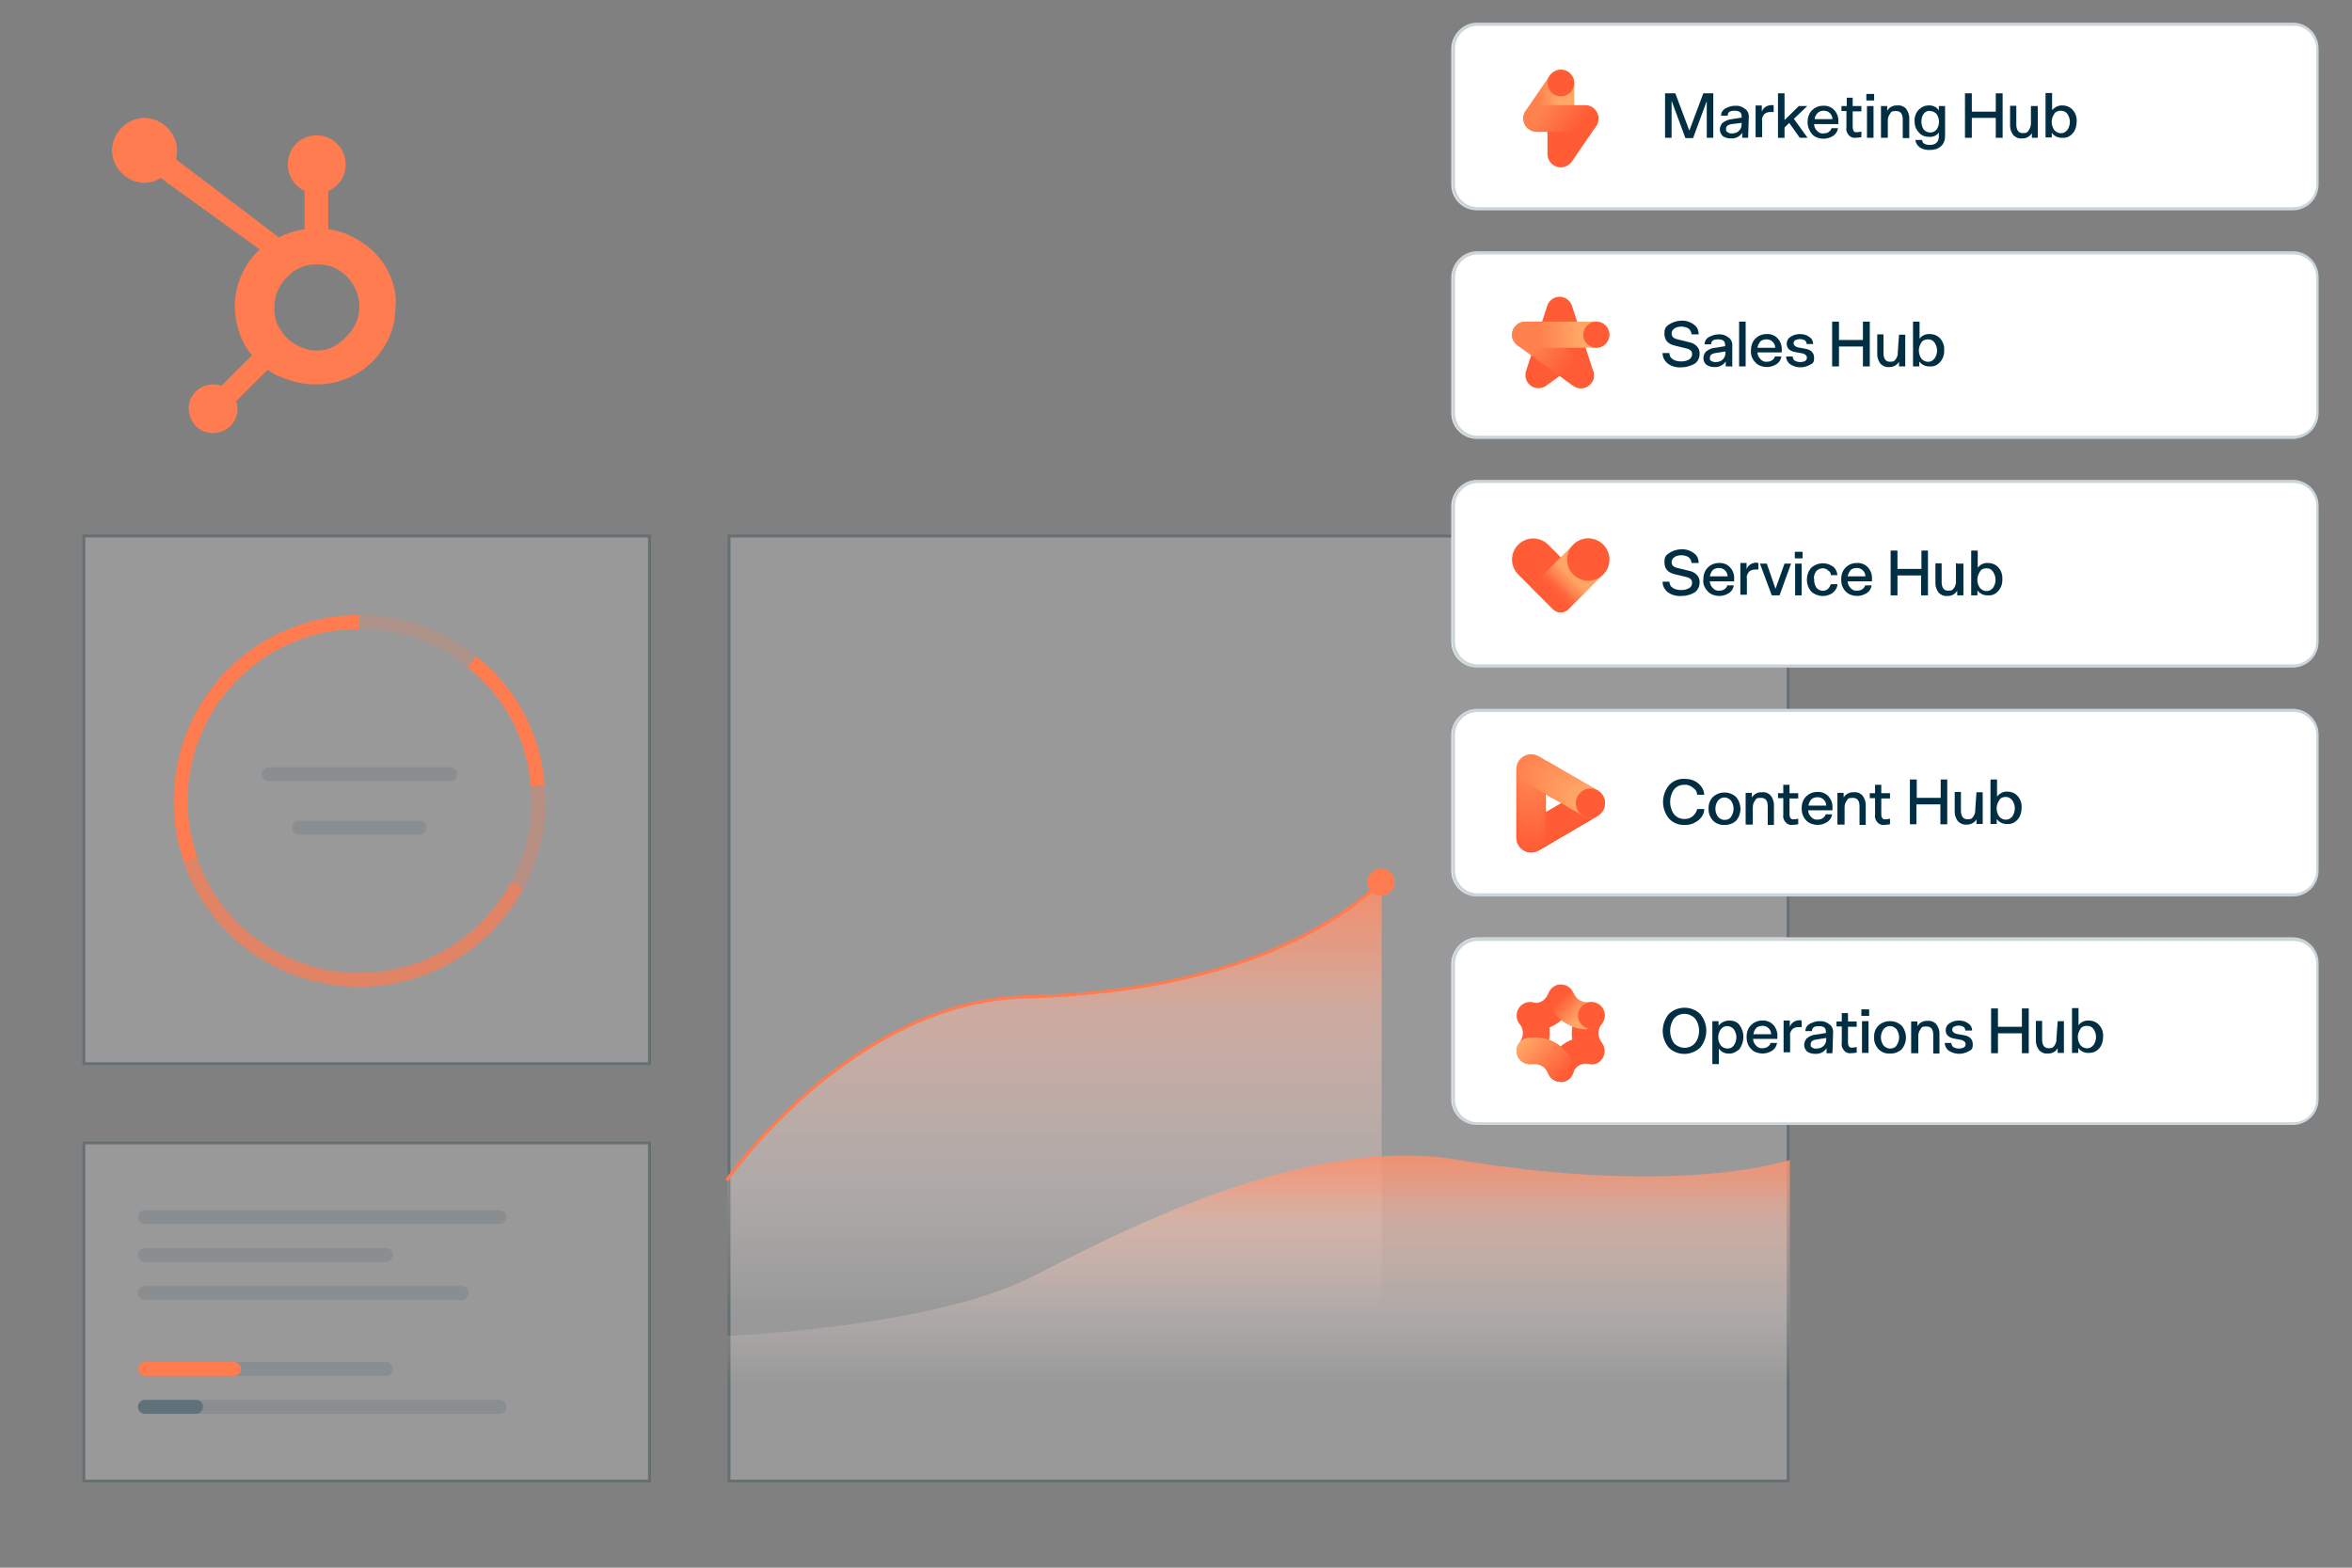 <?xml version="1.0" encoding="UTF-8"?>
<svg id="Layer_1" data-name="Layer 1" xmlns="http://www.w3.org/2000/svg" xmlns:xlink="http://www.w3.org/1999/xlink" version="1.1" viewBox="0 0 756 504">
  <rect x="0" y="0" width="756" height="504" fill="#808080" stroke="none"/>
  <defs>
    <style>
      .cls-1 {
        fill: #ff975c;
      }

      .cls-1, .cls-2, .cls-3, .cls-4, .cls-5, .cls-6, .cls-7, .cls-8, .cls-9, .cls-10, .cls-11, .cls-12, .cls-13, .cls-14, .cls-15, .cls-16, .cls-17, .cls-18, .cls-19, .cls-20, .cls-21, .cls-22, .cls-23, .cls-24, .cls-25, .cls-26, .cls-27, .cls-28, .cls-29, .cls-30, .cls-31, .cls-32, .cls-33, .cls-34, .cls-35, .cls-36, .cls-37, .cls-38, .cls-39, .cls-40, .cls-41, .cls-42, .cls-43, .cls-44, .cls-45, .cls-46, .cls-47, .cls-48, .cls-49, .cls-50, .cls-51, .cls-52, .cls-53, .cls-54, .cls-55, .cls-56, .cls-57, .cls-58, .cls-59, .cls-60, .cls-61, .cls-62, .cls-63, .cls-64, .cls-65, .cls-66, .cls-67, .cls-68, .cls-69, .cls-70, .cls-71, .cls-72, .cls-73, .cls-74, .cls-75, .cls-76, .cls-77, .cls-78, .cls-79, .cls-80, .cls-81, .cls-82, .cls-83, .cls-84, .cls-85, .cls-86, .cls-87, .cls-88, .cls-89, .cls-90, .cls-91 {
        stroke-width: 0px;
      }

      .cls-2 {
        fill: #ff824f;
      }

      .cls-3 {
        fill: #ff9f61;
      }

      .cls-4 {
        fill: #ff7a49;
      }

      .cls-92, .cls-93 {
        opacity: .3;
      }

      .cls-92, .cls-94, .cls-95, .cls-96 {
        stroke-width: 4.5px;
      }

      .cls-92, .cls-94, .cls-95, .cls-96, .cls-97, .cls-98 {
        fill: none;
      }

      .cls-92, .cls-94, .cls-95, .cls-98 {
        stroke-linecap: round;
        stroke-linejoin: round;
      }

      .cls-92, .cls-95 {
        isolation: isolate;
      }

      .cls-92, .cls-95, .cls-97 {
        stroke: #012e43;
      }

      .cls-5 {
        fill: #ff9c5f;
      }

      .cls-6 {
        fill: #ff8450;
      }

      .cls-7 {
        fill: #ff7948;
      }

      .cls-8 {
        fill: #ff6139;
      }

      .cls-9 {
        fill: #ff7b50;
      }

      .cls-10 {
        fill: #ff9057;
      }

      .cls-11 {
        fill: #ff7646;
      }

      .cls-12 {
        fill: #ff9a5e;
      }

      .cls-13 {
        fill: #ff8c55;
      }

      .cls-14 {
        fill: url(#linear-gradient);
      }

      .cls-15 {
        fill: #ff9359;
      }

      .cls-16 {
        fill: #ffa565;
      }

      .cls-17 {
        fill: #ff8953;
      }

      .cls-18 {
        fill: #ff985d;
      }

      .cls-19 {
        fill: #ff824e;
      }

      .cls-20 {
        fill: url(#linear-gradient-10);
      }

      .cls-21 {
        fill: #ff834f;
      }

      .cls-22 {
        fill: #ff7345;
      }

      .cls-23 {
        fill: #012e43;
      }

      .cls-24 {
        fill: #ff8b54;
      }

      .cls-25 {
        fill: #ff8752;
      }

      .cls-26 {
        fill: #ff653c;
      }

      .cls-27 {
        fill: #ff663c;
      }

      .cls-28 {
        fill: #ff8852;
      }

      .cls-29 {
        fill: #ff6b3f;
      }

      .cls-30 {
        fill: #ff6039;
      }

      .cls-31 {
        fill: #ff8551;
      }

      .cls-32 {
        fill: #ff7445;
      }

      .cls-33 {
        fill: #ffa363;
      }

      .cls-34 {
        fill: #ff7c4a;
      }

      .cls-35 {
        fill: #ff9259;
      }

      .cls-36 {
        fill: #ff693e;
      }

      .cls-37 {
        fill: #ff7546;
      }

      .cls-38 {
        fill: #ff7f4c;
      }

      .cls-39 {
        fill: #ff7d4b;
      }

      .cls-40 {
        fill: #ffa162;
      }

      .cls-41 {
        fill: #ff6e41;
      }

      .cls-42 {
        fill: #ff673d;
      }

      .cls-43 {
        fill: #ff6d41;
      }

      .cls-44 {
        fill: #ff8d56;
      }

      .cls-45 {
        fill: #ff9158;
      }

      .cls-46 {
        fill: #ff9e60;
      }

      .cls-47 {
        fill: #ff683e;
      }

      .cls-48 {
        fill: #ff7143;
      }

      .cls-49 {
        fill: #ff965b;
      }

      .cls-50 {
        fill: #ff814d;
      }

      .cls-51 {
        fill: #ff804d;
      }

      .cls-52 {
        fill: #ff6c40;
      }

      .cls-53 {
        fill: #ff5e37;
      }

      .cls-54 {
        fill: #ff5c36;
      }

      .cls-99 {
        opacity: .2;
      }

      .cls-55 {
        fill: #ff6a3f;
      }

      .cls-100 {
        opacity: .2;
      }

      .cls-94, .cls-96, .cls-98 {
        stroke: #ff7b50;
      }

      .cls-56 {
        fill: #ff7b4a;
      }

      .cls-57 {
        fill: #ffa766;
      }

      .cls-58 {
        fill: #ff7244;
      }

      .cls-101 {
        opacity: .7;
      }

      .cls-59 {
        fill: #ff9b5e;
      }

      .cls-60 {
        fill: #ff7043;
      }

      .cls-61 {
        fill: #ff5d37;
      }

      .cls-62 {
        fill: #ff995d;
      }

      .cls-63 {
        fill: #ffa263;
      }

      .cls-64 {
        fill: url(#linear-gradient-4);
      }

      .cls-65 {
        fill: url(#linear-gradient-2);
      }

      .cls-66 {
        fill: url(#linear-gradient-3);
      }

      .cls-67 {
        fill: url(#linear-gradient-8);
      }

      .cls-68 {
        fill: url(#linear-gradient-9);
      }

      .cls-69 {
        fill: url(#linear-gradient-7);
      }

      .cls-70 {
        fill: url(#linear-gradient-5);
      }

      .cls-71 {
        fill: url(#linear-gradient-6);
      }

      .cls-95 {
        opacity: .1;
      }

      .cls-72 {
        fill: #ff8e56;
      }

      .cls-96, .cls-97 {
        stroke-miterlimit: 10;
      }

      .cls-73 {
        fill: #ff955b;
      }

      .cls-74 {
        fill: #ff945a;
      }

      .cls-75 {
        fill: #ff623a;
      }

      .cls-76 {
        fill: #ffa062;
      }

      .cls-77 {
        fill: #ff8f57;
      }

      .cls-78 {
        fill: #ff9d60;
      }

      .cls-79 {
        fill: #ff7848;
      }

      .cls-80 {
        fill: #ffa665;
      }

      .cls-81 {
        fill: #ff633a;
      }

      .cls-82 {
        fill: #fff;
      }

      .cls-83 {
        fill: #ff5c35;
      }

      .cls-84 {
        fill: #ff6f42;
      }

      .cls-85 {
        fill: #ff7e4b;
      }

      .cls-86 {
        fill: #ff5f38;
      }

      .cls-87 {
        fill: #ff8a54;
      }

      .cls-88 {
        fill: #ff8651;
      }

      .cls-89 {
        fill: #ff7747;
      }

      .cls-90 {
        fill: #ffa464;
      }

      .cls-91 {
        fill: #ff643b;
      }
    </style>
    <linearGradient id="linear-gradient" x1="282.1" y1="294.9" x2="282.1" y2="293.9" gradientTransform="translate(-58978.2 -56483.5) scale(210.3 193.1)" gradientUnits="userSpaceOnUse">
      <stop offset="0" stop-color="#fff" stop-opacity="0"/>
      <stop offset="0" stop-color="#fffcfb" stop-opacity="0"/>
      <stop offset=".2" stop-color="#fff4f0" stop-opacity="0"/>
      <stop offset=".4" stop-color="#ffe6df" stop-opacity=".2"/>
      <stop offset=".5" stop-color="#ffd4c6" stop-opacity=".3"/>
      <stop offset=".7" stop-color="#ffbca7" stop-opacity=".5"/>
      <stop offset=".8" stop-color="#ff9f80" stop-opacity=".7"/>
      <stop offset="1" stop-color="#ff7e54" stop-opacity="1"/>
      <stop offset="1" stop-color="#ff7b50"/>
    </linearGradient>
    <linearGradient id="linear-gradient-2" x1="281.7" y1="294.5" x2="281.7" y2="293.5" gradientTransform="translate(-95792.3 -30486.1) scale(341.5 105.1)" gradientUnits="userSpaceOnUse">
      <stop offset="0" stop-color="#fff" stop-opacity="0"/>
      <stop offset="0" stop-color="#fffcfb" stop-opacity="0"/>
      <stop offset=".2" stop-color="#fff4f0" stop-opacity="0"/>
      <stop offset=".4" stop-color="#ffe6df" stop-opacity=".2"/>
      <stop offset=".5" stop-color="#ffd4c6" stop-opacity=".3"/>
      <stop offset=".7" stop-color="#ffbca7" stop-opacity=".5"/>
      <stop offset=".8" stop-color="#ff9f80" stop-opacity=".7"/>
      <stop offset="1" stop-color="#ff7e54" stop-opacity="1"/>
      <stop offset="1" stop-color="#ff7b50"/>
    </linearGradient>
    <linearGradient id="linear-gradient-3" x1="496.8" y1="312.4" x2="510.6" y2="326.2" gradientTransform="translate(0 506) scale(1 -1)" gradientUnits="userSpaceOnUse">
      <stop offset=".2" stop-color="#ff5c35"/>
      <stop offset=".3" stop-color="#ff653b"/>
      <stop offset=".4" stop-color="#ff7d4b"/>
      <stop offset=".6" stop-color="#ffa564"/>
      <stop offset=".7" stop-color="#ffa766"/>
    </linearGradient>
    <linearGradient id="linear-gradient-4" x1="490.5" y1="398.3" x2="507.8" y2="385.5" gradientTransform="translate(0 506) scale(1 -1)" gradientUnits="userSpaceOnUse">
      <stop offset=".2" stop-color="#ff824e"/>
      <stop offset=".8" stop-color="#ff5c35"/>
    </linearGradient>
    <linearGradient id="linear-gradient-5" x1="486.3" y1="398.4" x2="517" y2="398.4" gradientTransform="translate(0 506) scale(1 -1)" gradientUnits="userSpaceOnUse">
      <stop offset=".3" stop-color="#ff824e"/>
      <stop offset=".7" stop-color="#ffa766"/>
    </linearGradient>
    <linearGradient id="linear-gradient-6" x1="499" y1="188.4" x2="514.9" y2="174.2" gradientTransform="translate(0 506) scale(1 -1)" gradientUnits="userSpaceOnUse">
      <stop offset=".2" stop-color="#ff5c35"/>
      <stop offset=".6" stop-color="#ffa766"/>
    </linearGradient>
    <linearGradient id="linear-gradient-7" x1="505.3" y1="160.5" x2="489.2" y2="171.4" gradientTransform="translate(0 506) scale(1 -1)" gradientUnits="userSpaceOnUse">
      <stop offset=".2" stop-color="#ff5c35"/>
      <stop offset=".9" stop-color="#ffa766"/>
    </linearGradient>
    <linearGradient id="linear-gradient-8" x1="4893.7" y1="-14573.2" x2="4909.6" y2="-14587.4" gradientTransform="translate(5398 14920) rotate(-180) scale(1 -1)" gradientUnits="userSpaceOnUse">
      <stop offset=".1" stop-color="#ff5c35"/>
      <stop offset=".9" stop-color="#ffa766"/>
    </linearGradient>
    <linearGradient id="linear-gradient-9" x1="489.6" y1="473.6" x2="505.9" y2="473.6" xlink:href="#linear-gradient-5"/>
    <linearGradient id="linear-gradient-10" x1="493.2" y1="474.2" x2="510.1" y2="461.6" xlink:href="#linear-gradient-4"/>
  </defs>
  <g id="Rectangle_638" data-name="Rectangle 638" class="cls-99">
    <rect class="cls-82" x="233.8" y="171.8" width="341.5" height="304.9"/>
    <rect class="cls-97" x="234.3" y="172.3" width="340.5" height="303.9"/>
  </g>
  <path id="Rectangle_639" data-name="Rectangle 639" class="cls-82" d="M474.8,80.8h262.2c4.6,0,8.3,3.7,8.3,8.3v43.7c0,4.6-3.7,8.3-8.3,8.3h-262.2c-4.6,0-8.3-3.7-8.3-8.3v-43.6c.1-4.7,3.9-8.4,8.3-8.4Z"/>
  <path id="Rectangle_640" data-name="Rectangle 640" class="cls-82" d="M474.8,154.3h262.2c4.6,0,8.3,3.7,8.3,8.3v43.7c0,4.6-3.7,8.3-8.3,8.3h-262.2c-4.6,0-8.3-3.7-8.3-8.3v-43.7c.1-4.6,3.9-8.3,8.3-8.3Z"/>
  <path id="Rectangle_641" data-name="Rectangle 641" class="cls-82" d="M474.8,227.9h262.2c4.6,0,8.3,3.7,8.3,8.3v43.7c0,4.6-3.7,8.3-8.3,8.3h-262.2c-4.6,0-8.3-3.7-8.3-8.3v-43.7c.1-4.6,3.9-8.3,8.3-8.3Z"/>
  <path id="Rectangle_642" data-name="Rectangle 642" class="cls-82" d="M474.8,301.4h262.2c4.6,0,8.3,3.7,8.3,8.3v43.7c0,4.6-3.7,8.3-8.3,8.3h-262.2c-4.6,0-8.3-3.7-8.3-8.3v-43.7c.1-4.5,3.9-8.3,8.3-8.3Z"/>
  <path id="Rectangle_643" data-name="Rectangle 643" class="cls-82" d="M474.8,7.3h262.2c4.6,0,8.3,3.7,8.3,8.3v43.7c0,4.6-3.7,8.3-8.3,8.3h-262.2c-4.6,0-8.3-3.7-8.3-8.3V15.6c.1-4.6,3.9-8.3,8.3-8.3Z"/>
  <g id="Rectangle_644" data-name="Rectangle 644" class="cls-99">
    <rect class="cls-82" x="26.4" y="171.8" width="182.9" height="170.7"/>
    <rect class="cls-97" x="26.9" y="172.3" width="181.9" height="169.7"/>
  </g>
  <g id="Rectangle_645" data-name="Rectangle 645" class="cls-99">
    <rect class="cls-82" x="26.4" y="366.9" width="182.9" height="109.8"/>
    <rect class="cls-97" x="26.9" y="367.4" width="181.9" height="108.8"/>
  </g>
  <path id="Path_642" data-name="Path 642" class="cls-9" d="M124.3,86.3c-2.3-3.9-5.4-7-9.4-9.3-2.9-1.7-6.1-2.9-9.4-3.3v-12.3c3.4-1.4,5.7-4.9,5.6-8.6,0-5.1-4.1-9.3-9.3-9.3s-9.3,4.1-9.3,9.3c0,3.7,2.1,7,5.4,8.6v12.3c-2.9.4-5.7,1.3-8.3,2.6-5.3-4-22.8-17.4-33.1-25.1.3-.9.4-1.9.4-2.7,0-5.7-4.6-10.4-10.3-10.6-5.7,0-10.4,4.6-10.6,10.3,0,5.7,4.6,10.4,10.3,10.6,2,0,3.9-.6,5.4-1.6l2.1,1.6,29.7,21.4c-1.6,1.4-3,3.1-4.1,4.9-2.4,3.7-3.7,8-3.9,12.4v1c0,3,.6,6.1,1.6,9,.9,2.4,2.1,4.7,3.9,6.7l-9.8,9.8c-4.1-1.4-8.7.7-10.1,4.7-1.4,4,.7,8.7,4.7,10.1,4.1,1.4,8.7-.7,10.1-4.7.6-1.7.6-3.4,0-5.1l10.1-10.1c1.4,1,3,1.9,4.6,2.4,3.3,1.4,7,2.3,10.6,2.3h.7c8.7,0,17-4.6,21.5-12,2.4-3.7,3.7-8.1,3.7-12.6v-.3c.5-4.3-.7-8.6-2.9-12.4ZM111.8,107.7c-2.7,3.1-6,5-9.6,5h-.6c-2.1,0-4.1-.6-6-1.6-2.1-1.1-4-2.7-5.3-4.9-1.4-1.9-2.1-4.1-2.1-6.6v-.6c0-2.3.4-4.6,1.6-6.6,1.1-2.1,2.9-4,4.9-5.4,2-1.3,4.4-2,6.8-2h.3c2.3,0,4.4.4,6.4,1.4,2,1.1,3.7,2.7,5,4.6,1.3,2,2,4.1,2.3,6.4v1.4c-.1,3.5-1.4,6.5-3.7,8.9h0Z"/>
  <g id="Group_1334" data-name="Group 1334">
    <g id="Group_1325" data-name="Group 1325">
      <g id="Group_1324" data-name="Group 1324">
        <path id="Path_1829" data-name="Path 1829" class="cls-96" d="M61.2,276.2c-10.3-30,5.6-62.8,35.6-73.1h0c6-2.1,12.3-3.2,18.7-3.1"/>
      </g>
    </g>
    <g id="Group_1327" data-name="Group 1327" class="cls-101">
      <g id="Group_1326" data-name="Group 1326">
        <path id="Path_1830" data-name="Path 1830" class="cls-96" d="M166.3,284.5c-14.9,28-49.7,38.7-77.8,23.8h0c-12.9-6.8-22.7-18.2-27.4-32.1"/>
      </g>
    </g>
    <g id="Group_1329" data-name="Group 1329" class="cls-93">
      <g id="Group_1328" data-name="Group 1328">
        <path id="Path_1831" data-name="Path 1831" class="cls-96" d="M172.8,252.5c1.1,11.1-1.2,22.2-6.5,32"/>
      </g>
    </g>
    <g id="Group_1331" data-name="Group 1331">
      <g id="Group_1330" data-name="Group 1330">
        <path id="Path_1832" data-name="Path 1832" class="cls-96" d="M151.7,212.8c12.3,9.6,20,24.1,21.1,39.7"/>
      </g>
    </g>
    <g id="Group_1333" data-name="Group 1333" class="cls-100">
      <g id="Group_1332" data-name="Group 1332">
        <path id="Path_1833" data-name="Path 1833" class="cls-96" d="M115.5,200c13.2-.3,26.1,4.3,36.2,12.8"/>
      </g>
    </g>
  </g>
  <g id="Group_1335" data-name="Group 1335">
    <line id="Line_24" data-name="Line 24" class="cls-95" x1="86.4" y1="248.9" x2="144.7" y2="248.9"/>
    <line id="Line_25" data-name="Line 25" class="cls-95" x1="96.2" y1="266.1" x2="134.8" y2="266.1"/>
  </g>
  <line id="Line_26" data-name="Line 26" class="cls-95" x1="46.6" y1="391.3" x2="160.6" y2="391.3"/>
  <line id="Line_27" data-name="Line 27" class="cls-95" x1="46.6" y1="403.5" x2="124" y2="403.5"/>
  <line id="Line_28" data-name="Line 28" class="cls-95" x1="46.6" y1="415.7" x2="148.4" y2="415.7"/>
  <line id="Line_29" data-name="Line 29" class="cls-95" x1="46.6" y1="440.1" x2="124" y2="440.1"/>
  <line id="Line_30" data-name="Line 30" class="cls-94" x1="46.6" y1="440.1" x2="75.2" y2="440.1"/>
  <line id="Line_31" data-name="Line 31" class="cls-95" x1="46.6" y1="452.3" x2="160.6" y2="452.3"/>
  <line id="Line_32" data-name="Line 32" class="cls-92" x1="46.6" y1="452.3" x2="63" y2="452.3"/>
  <path id="Path_1834" data-name="Path 1834" class="cls-14" d="M233.8,476.7v-97.6s39.9-57.2,95.8-58.6c71.2-1.8,102.7-26.1,114.5-37v193.1h-210.3Z"/>
  <path id="Path_1835" data-name="Path 1835" class="cls-98" d="M233.8,379.1s39.9-57.2,95.8-58.6c71.2-1.8,102.7-26.1,114.5-37"/>
  <circle id="Ellipse_451" data-name="Ellipse 451" class="cls-9" cx="443.9" cy="283.6" r="4.4"/>
  <path id="Path_1836" data-name="Path 1836" class="cls-65" d="M233.8,429.5s65.2-2.6,97.6-18.9c24.4-12.2,86.4-46.1,136.7-37.8,72.7,12.1,107.2.1,107.2.1v103.7H233.8v-47.1Z"/>
  <g id="Rectangle_646" data-name="Rectangle 646" class="cls-99">
    <path class="cls-82" d="M475,80.7h262.2c4.6,0,8.3,3.7,8.3,8.3v43.7c0,4.6-3.7,8.3-8.3,8.3h-262.2c-4.6,0-8.3-3.7-8.3-8.3v-43.7c0-4.5,3.7-8.3,8.3-8.3Z"/>
    <path class="cls-97" d="M475,81.3h262.2c4.3,0,7.8,3.5,7.8,7.8v43.7c0,4.3-3.5,7.8-7.8,7.8h-262.2c-4.3,0-7.8-3.5-7.8-7.8v-43.7c0-4.3,3.5-7.8,7.8-7.8Z"/>
  </g>
  <g id="Group_1336" data-name="Group 1336">
    <path id="Path_1837" data-name="Path 1837" class="cls-23" d="M540.4,118.1c-1.5.1-3.1-.3-4.3-1.2-1.1-.9-1.7-2-1.7-3.4h2.2c0,.9.4,1.6,1.1,2,.7.5,1.7.7,2.7.7s1.7-.2,2.5-.6c.5-.3,1-1,1-1.7,0-1-.6-1.6-1.9-1.9l-3.7-.9c-2.2-.5-3.3-1.8-3.3-3.8s.5-2.2,1.5-3c1.1-.7,2.5-1.2,3.8-1.2,1.4-.1,2.9.3,4.1,1.2,1.1.7,1.6,1.9,1.6,3.2h-2.3c0-.7-.4-1.5-1-1.9s-1.5-.6-2.3-.6-1.6.2-2.2.6c-.5.3-.9,1-.9,1.6,0,1,.6,1.6,1.9,1.9l3.7.9c1,.2,1.8.6,2.5,1.3.6.6,1,1.6.9,2.5,0,1.2-.5,2.3-1.5,3.1-1.5.8-2.9,1.2-4.4,1.2Z"/>
    <path id="Path_1838" data-name="Path 1838" class="cls-23" d="M556.6,117.8h-1.9v-1.6c-.9,1.3-2.2,1.9-3.7,1.8-.9,0-1.7-.2-2.5-.7-1.2-1.1-1.3-2.8-.3-4.1q0-.1.2-.2c.6-.5,1.5-1,2.3-1.1l3.8-.6v-.4c0-1.3-.7-1.8-2.3-1.8s-2.1.5-2.2,1.6h-2.1c0-1,.5-1.8,1.3-2.3,1-.5,2-.9,3.1-.9,1.2-.1,2.3.2,3.3,1,.9.6,1.3,1.7,1.2,2.8v6.6h-.2ZM551.4,116.4c.9,0,1.6-.2,2.2-.7s1-1.3,1-2.1v-.6l-3.2.5c-1.3.2-1.8.7-1.8,1.6s.2.7.5,1c.3.1.9.4,1.3.3Z"/>
    <path id="Path_1839" data-name="Path 1839" class="cls-23" d="M559,103.4h2.1v14.4h-2.1v-14.4Z"/>
    <path id="Path_1840" data-name="Path 1840" class="cls-23" d="M562.8,112.7c0-1.4.4-2.8,1.4-3.8s2.2-1.5,3.6-1.5c1.3-.1,2.7.4,3.6,1.4,1,1.1,1.4,2.5,1.3,3.8v.7h-7.8c0,.7.3,1.5.9,2.1.5.6,1.3,1,2,.9.6,0,1.2-.1,1.7-.4.4-.3.9-.7,1-1.3h2.1c-.2,1.1-.7,1.9-1.6,2.5-1,.6-2,.9-3.1.9s-2.7-.4-3.6-1.4c-1.1-1.1-1.6-2.5-1.5-3.9ZM564.9,111.8h5.7c0-.7-.3-1.5-.9-2-.5-.5-1.2-.7-1.9-.7s-1.5.2-2,.7c-.4.6-.8,1.2-.9,2Z"/>
    <path id="Path_1841" data-name="Path 1841" class="cls-23" d="M574.3,110.5c0-.9.4-1.7,1.2-2.2.9-.6,1.9-.9,3-.9s2.1.2,3,.9c.9.5,1.3,1.4,1.3,2.3h-2.1c0-.4-.2-1-.6-1.2-1-.5-2.1-.5-3.1,0-.3.2-.5.5-.5,1s.5,1.1,1.5,1.3l2.2.4c1.9.3,2.9,1.3,2.9,2.9s-.4,1.8-1.2,2.2c-2,1.2-4.5,1.2-6.5-.1-.7-.5-1.3-1.5-1.3-2.5h2.1c0,.5.3,1,.6,1.3.5.3,1.2.5,1.8.5s1.2-.1,1.7-.4c.3-.2.5-.6.5-1.1s-.5-1.1-1.5-1.3l-2.2-.4c-1.8-.3-2.8-1.2-2.8-2.7Z"/>
    <path id="Path_1842" data-name="Path 1842" class="cls-23" d="M588.9,117.8v-14.4h2.2v5.9h7.7v-5.9h2.2v14.4h-2.2v-6.4h-7.7v6.4h-2.2Z"/>
    <path id="Path_1843" data-name="Path 1843" class="cls-23" d="M610.4,107.6h2v10.2h-2v-1.5c-.7,1.2-2,1.8-3.3,1.7-1,.1-1.9-.3-2.7-1.1-.6-.9-1-1.8-1-2.9v-6.5h2v6c0,1.8.7,2.8,2.1,2.8s1.4-.3,1.9-.9c.4-.6.7-1.4.6-2.2l.4-5.6Z"/>
    <path id="Path_1844" data-name="Path 1844" class="cls-23" d="M620.3,107.4c1.3,0,2.5.5,3.3,1.4,1,1.1,1.4,2.5,1.3,3.8.1,1.4-.4,2.8-1.3,3.8s-2,1.5-3.2,1.4c-1.4.1-2.7-.5-3.5-1.6v1.6h-2v-14.4h2.1v5.5c.7-1,1.9-1.6,3.3-1.5ZM619.7,109.1c-.9,0-1.7.3-2.1,1-1.1,1.6-1.1,3.6,0,5.2,1,1.2,2.8,1.4,3.9.3,0-.1.2-.2.3-.3,1.1-1.6,1.1-3.6,0-5.2-.5-.7-1.2-1-2.1-1h0Z"/>
  </g>
  <g id="Rectangle_647" data-name="Rectangle 647" class="cls-99">
    <path class="cls-82" d="M475,154.3h262.2c4.6,0,8.3,3.7,8.3,8.3v43.7c0,4.6-3.7,8.3-8.3,8.3h-262.2c-4.6,0-8.3-3.7-8.3-8.3v-43.7c0-4.6,3.7-8.3,8.3-8.3Z"/>
    <path class="cls-97" d="M475,154.8h262.2c4.3,0,7.8,3.5,7.8,7.8v43.7c0,4.3-3.5,7.8-7.8,7.8h-262.2c-4.3,0-7.8-3.5-7.8-7.8v-43.7c0-4.2,3.5-7.8,7.8-7.8Z"/>
  </g>
  <g id="Group_1338" data-name="Group 1338">
    <path id="Path_1845" data-name="Path 1845" class="cls-23" d="M540.4,191.6c-1.5.1-3.1-.3-4.3-1.2-1.1-.9-1.7-2-1.7-3.4h2.2c0,.9.4,1.6,1.1,2,.7.5,1.7.7,2.7.7s1.7-.2,2.5-.6c.6-.3,1-1,1-1.7,0-1-.6-1.6-1.9-1.9l-3.7-.9c-2.2-.5-3.3-1.8-3.3-3.8s.5-2.2,1.5-3c1.1-.7,2.5-1.2,3.8-1.2,1.4-.1,2.9.3,4.1,1.2,1.1.7,1.6,1.9,1.6,3.2h-2.3c0-.7-.4-1.5-1-1.9s-1.5-.6-2.3-.6-1.6.2-2.2.6c-.5.3-.9,1-.9,1.6,0,1,.6,1.6,1.9,1.9l3.7.9c1,.2,1.8.6,2.5,1.3.6.6,1,1.6.9,2.5,0,1.2-.5,2.3-1.5,3.1-1.5.9-2.9,1.2-4.4,1.2Z"/>
    <path id="Path_1846" data-name="Path 1846" class="cls-23" d="M547.5,186.3c0-1.4.4-2.8,1.4-3.8s2.2-1.5,3.6-1.5c1.3-.1,2.7.4,3.6,1.4,1,1.1,1.4,2.5,1.3,3.8v.7h-7.8c0,.7.3,1.5.9,2.1.5.6,1.3,1,2,.9.6,0,1.2-.1,1.7-.4.4-.3.9-.7,1-1.3h2.1c-.2,1.1-.7,1.9-1.6,2.5-1,.6-2,.9-3.1.9s-2.7-.4-3.6-1.4c-1.1-1.1-1.7-2.5-1.5-3.9ZM549.6,185.3h5.7c0-.7-.3-1.5-.9-2-.5-.5-1.2-.7-1.9-.7s-1.5.2-2,.7c-.5.6-.8,1.3-.9,2Z"/>
    <path id="Path_1847" data-name="Path 1847" class="cls-23" d="M565.2,181.1v2h-1c-.7,0-1.5.2-2,.7-.5.6-.9,1.4-.7,2.1v5.3h-2.1v-10.2h2v2c.5-1.4,1.9-2.2,3.4-2.1,0,0,0,0,.4.2Z"/>
    <path id="Path_1848" data-name="Path 1848" class="cls-23" d="M570.7,189.3l2.9-8.1h2.1l-3.7,10.2h-2.5l-3.8-10.2h2.2l2.8,8.1Z"/>
    <path id="Path_1849" data-name="Path 1849" class="cls-23" d="M576.9,179.5v-2.1h2.5v2.1h-2.5ZM577,181.2h2.1v10.2h-2.1v-10.2Z"/>
    <path id="Path_1850" data-name="Path 1850" class="cls-23" d="M583.8,183.6c-.5.7-.9,1.7-.7,2.6,0,1,.2,1.8.7,2.7,1,1.2,2.7,1.4,3.8.4.4-.4.7-1,.9-1.5h2.1c0,1.1-.6,2-1.5,2.8-2.1,1.5-5,1.3-6.9-.4-1.9-2.2-1.9-5.5,0-7.7,1.9-1.7,4.8-1.9,6.9-.4.9.6,1.4,1.7,1.5,2.8h-2.1c0-.6-.3-1.2-.9-1.5-1.1-1.1-2.8-.8-3.8.2h0Z"/>
    <path id="Path_1851" data-name="Path 1851" class="cls-23" d="M591.8,186.3c0-1.4.4-2.8,1.4-3.8s2.2-1.5,3.6-1.5c1.3-.1,2.7.4,3.6,1.4,1,1.1,1.4,2.5,1.3,3.8v.7h-7.8c0,.7.3,1.5.9,2.1.5.6,1.3,1,2,.9.6,0,1.2-.1,1.7-.4.4-.3.9-.7,1-1.3h2.1c-.2,1.1-.7,1.9-1.6,2.5-1,.6-2,.9-3.1.9s-2.7-.4-3.6-1.4c-1.1-1.1-1.5-2.5-1.5-3.9ZM593.9,185.3h5.7c0-.7-.3-1.5-.9-2-.5-.5-1.2-.7-1.9-.7s-1.5.2-2,.7c-.4.6-.8,1.3-.9,2Z"/>
    <path id="Path_1852" data-name="Path 1852" class="cls-23" d="M607.7,191.4v-14.4h2.2v5.9h7.7v-5.9h2.1v14.4h-2.2v-6.4h-7.6v6.4h-2.2Z"/>
    <path id="Path_1853" data-name="Path 1853" class="cls-23" d="M629.1,181.2h2v10.2h-2v-1.5c-.7,1.2-2,1.8-3.3,1.7-1,.1-1.9-.3-2.7-1.1-.6-.9-1-1.8-1-2.9v-6.5h2v6c0,1.8.7,2.8,2.1,2.8s1.4-.3,1.9-.9c.4-.6.7-1.4.6-2.2v-5.7h.4Z"/>
    <path id="Path_1854" data-name="Path 1854" class="cls-23" d="M639,181c1.3,0,2.5.5,3.3,1.4,1,1.1,1.4,2.5,1.3,3.8.1,1.4-.4,2.8-1.3,3.8-.9,1-2,1.5-3.2,1.4-1.4.1-2.7-.5-3.5-1.6v1.6h-2v-14.4h2.1v5.5c.8-1,2-1.6,3.3-1.5ZM638.5,182.7c-.9,0-1.7.3-2.1,1.1-1.1,1.6-1.1,3.6,0,5.2,1,1.2,2.8,1.4,3.9.3.1-.1.2-.2.3-.3,1.1-1.6,1.1-3.6,0-5.2-.5-.8-1.2-1.1-2.1-1.1h0Z"/>
  </g>
  <g id="Rectangle_648" data-name="Rectangle 648" class="cls-99">
    <path class="cls-82" d="M475,227.9h262.2c4.6,0,8.3,3.7,8.3,8.3v43.7c0,4.6-3.7,8.3-8.3,8.3h-262.2c-4.6,0-8.3-3.7-8.3-8.3v-43.7c0-4.6,3.7-8.3,8.3-8.3Z"/>
    <path class="cls-97" d="M475,228.4h262.2c4.3,0,7.8,3.5,7.8,7.8v43.7c0,4.3-3.5,7.8-7.8,7.8h-262.2c-4.3,0-7.8-3.5-7.8-7.8v-43.7c0-4.3,3.5-7.8,7.8-7.8Z"/>
  </g>
  <g id="Group_1340" data-name="Group 1340">
    <path id="Path_1855" data-name="Path 1855" class="cls-23" d="M538.1,253.8c-1.7,2.3-1.7,5.7,0,8,.9,1,2,1.5,3.3,1.5s1.9-.3,2.7-.9c.7-.6,1.3-1.5,1.4-2.3h2.3c0,1.5-.9,2.9-2,3.7-1.3,1-2.8,1.5-4.3,1.4-1.9.1-3.7-.6-5-2-2.6-3.1-2.6-7.6,0-10.8,1.3-1.4,3.1-2.1,5-2,1.6,0,3.1.4,4.3,1.4,1.2,1,1.9,2.2,2,3.7h-2.3c0-1-.6-1.8-1.4-2.3-.7-.6-1.7-1-2.7-.9-1.3,0-2.5.5-3.3,1.5Z"/>
    <path id="Path_1858" data-name="Path 1858" class="cls-23" d="M613.9,265v-14.4h2.2v5.9h7.7v-5.9h2.1v14.4h-2.2v-6.4h-7.7v6.4h-2.1Z"/>
    <path id="Path_1859" data-name="Path 1859" class="cls-23" d="M635.3,254.7h2v10.2h-2v-1.5c-.7,1.2-2,1.8-3.3,1.7-1,.1-1.9-.3-2.7-1.1-.6-.9-1-1.8-1-2.9v-6.5h2v6c0,1.8.7,2.8,2.1,2.8s1.4-.3,1.9-.9c.4-.6.7-1.4.6-2.2l.4-5.6Z"/>
    <path id="Path_1860" data-name="Path 1860" class="cls-23" d="M645.2,254.5c1.3,0,2.5.5,3.3,1.4,1,1.1,1.4,2.5,1.3,3.8,0,1.4-.4,2.8-1.3,3.8-.9,1-2,1.5-3.2,1.4-1.4.1-2.7-.5-3.5-1.6v1.6h-2v-14.3h2.1v5.5c.8-1,2-1.7,3.3-1.6ZM644.7,256.2c-.9,0-1.7.3-2.1,1.1-1.1,1.6-1.1,3.6,0,5.2,1,1.2,2.8,1.4,3.9.3.1-.1.2-.2.3-.3,1.1-1.6,1.1-3.6,0-5.2-.5-.7-1.3-1.1-2.1-1.1h0Z"/>
  </g>
  <g id="Rectangle_649" data-name="Rectangle 649" class="cls-99">
    <path class="cls-82" d="M475,301.4h262.2c4.6,0,8.3,3.7,8.3,8.3v43.7c0,4.6-3.7,8.3-8.3,8.3h-262.2c-4.6,0-8.3-3.7-8.3-8.3v-43.7c0-4.5,3.7-8.3,8.3-8.3Z"/>
    <path class="cls-97" d="M475,302h262.2c4.3,0,7.8,3.5,7.8,7.8v43.7c0,4.3-3.5,7.8-7.8,7.8h-262.2c-4.3,0-7.8-3.5-7.8-7.8v-43.7c0-4.3,3.5-7.8,7.8-7.8Z"/>
  </g>
  <g id="Group_1342" data-name="Group 1342">
    <path id="Path_1861" data-name="Path 1861" class="cls-23" d="M546.5,326c2.6,3.1,2.6,7.6,0,10.8-2.9,2.7-7.4,2.7-10.1,0-2.6-3.1-2.6-7.6,0-10.8,2.8-2.7,7.3-2.7,10.1,0ZM544.8,335.4c1.8-2.3,1.8-5.7,0-8-1.7-1.8-4.6-2-6.4-.3,0,.1-.2.2-.3.3-1.7,2.3-1.7,5.7,0,8,1.7,1.8,4.6,2,6.4.3,0-.1.2-.2.3-.3Z"/>
    <path id="Path_1862" data-name="Path 1862" class="cls-23" d="M555.8,338.7c-1.3.1-2.6-.5-3.3-1.6v5h-2.1v-13.8h2v1.5c.7-1.1,2.1-1.7,3.5-1.7s2.5.5,3.2,1.4c1.7,2.2,1.7,5.4,0,7.8-1,.9-2.2,1.5-3.3,1.4ZM555.2,337.1c.9,0,1.6-.3,2.1-1,1.1-1.6,1.1-3.6,0-5.2-1-1.2-2.8-1.4-3.9-.3,0,.1-.2.2-.3.3-1.1,1.6-1.1,3.6,0,5.2.4.5,1.3,1,2.1,1Z"/>
    <path id="Path_1863" data-name="Path 1863" class="cls-23" d="M561.4,333.4c0-1.4.4-2.8,1.4-3.8s2.2-1.5,3.6-1.5c1.3-.1,2.7.4,3.6,1.4,1,1.1,1.4,2.5,1.3,3.8v.7h-7.8c0,.7.3,1.5.9,2.1.5.6,1.3,1,2,.9.6,0,1.2-.1,1.7-.4.4-.3.9-.7,1-1.3h2.1c-.2,1.1-.7,1.9-1.6,2.5-1,.6-2,.9-3.1.9s-2.7-.4-3.6-1.4c-1.1-1.1-1.5-2.5-1.5-3.9ZM563.6,332.5h5.7c0-.7-.3-1.5-.9-2-.5-.5-1.2-.7-1.9-.7s-1.5.2-2,.7c-.5.6-.8,1.2-.9,2Z"/>
    <path id="Path_1864" data-name="Path 1864" class="cls-23" d="M579.1,328.2v2h-1c-.7,0-1.5.2-2,.7-.5.6-.9,1.4-.7,2.1v5.3h-2.1v-10.2h2v2c.5-1.4,1.9-2.2,3.4-2.1,0,0,.3,0,.4.2Z"/>
    <path id="Path_1865" data-name="Path 1865" class="cls-23" d="M589,338.6h-1.9v-1.6c-.9,1.3-2.2,1.9-3.7,1.8-.9,0-1.7-.2-2.5-.7-1.2-1.1-1.3-2.8-.3-4.1q0-.1.2-.2c.6-.5,1.5-1,2.3-1.1l3.8-.6v-.4c0-1.3-.7-1.8-2.3-1.8s-2.1.5-2.2,1.6h-2.1c0-1,.5-1.8,1.3-2.3,1-.5,2-.9,3.1-.9,1.2-.1,2.3.2,3.3,1,.9.6,1.3,1.7,1.2,2.8l-.2,6.5ZM583.8,337.1c.9,0,1.6-.2,2.2-.7.6-.5,1-1.3,1-2.1v-.6l-3.2.5c-1.3.2-1.8.7-1.8,1.6s.2.7.5,1c.4.2.8.4,1.3.3h0Z"/>
    <path id="Path_1866" data-name="Path 1866" class="cls-23" d="M590.3,330.1v-1.7h1.7v-2.7h2v2.7h2.8v1.7h-2.8v4.9c0,.4,0,1,.3,1.4.2.3.6.5,1.1.4.4,0,1-.1,1.4-.2v1.8c-.6.1-1.3.2-1.9.2-.9.1-1.6-.2-2.2-.9-.5-.6-.9-1.5-.7-2.3v-5.4h-1.7Z"/>
    <path id="Path_1867" data-name="Path 1867" class="cls-23" d="M598.3,326.6v-2.1h2.5v2.1h-2.5ZM598.5,328.3h2.1v10.2h-2.1v-10.2Z"/>
    <path id="Path_1868" data-name="Path 1868" class="cls-23" d="M607.5,338.7c-1.4.1-2.7-.4-3.7-1.4-1-1.1-1.5-2.5-1.4-3.8-.1-1.4.4-2.8,1.4-3.8,2.1-1.9,5.3-1.9,7.4,0,1.9,2.2,1.9,5.5,0,7.7-.9.8-2.3,1.4-3.7,1.3ZM607.5,337.1c.9,0,1.7-.3,2.1-1,1.1-1.6,1.1-3.6,0-5.2-1-1.2-2.8-1.4-3.9-.3-.1.1-.2.2-.3.3-1.1,1.6-1.1,3.6,0,5.2.5.5,1.2,1,2.1,1h0Z"/>
    <path id="Path_1869" data-name="Path 1869" class="cls-23" d="M616.4,338.6h-2.1v-10.2h2v1.5c.7-1.2,2-1.8,3.4-1.7,1-.1,2,.3,2.7,1.1.6.9,1,1.8,1,2.9v6.5h-2v-6c0-1.8-.7-2.7-2.2-2.7s-1.5.3-1.9.9c-.5.6-.7,1.4-.7,2.2v5.5h-.2Z"/>
    <path id="Path_1870" data-name="Path 1870" class="cls-23" d="M625.4,331.2c0-.9.4-1.7,1.2-2.2.9-.6,1.9-.9,3-.9s2.1.2,3,.9c.9.5,1.3,1.4,1.3,2.3h-2.2c0-.4-.2-1-.6-1.2-1-.5-2.1-.5-3.1,0-.3.2-.5.5-.5,1s.5,1.1,1.5,1.3l2.2.4c1.9.3,2.9,1.3,2.9,2.9s-.4,1.8-1.2,2.2c-2,1.2-4.5,1.2-6.5-.1-.7-.5-1.3-1.5-1.3-2.5h2.1c0,.5.3,1,.6,1.3.5.3,1.2.5,1.8.5s1.2-.1,1.7-.4c.3-.2.5-.6.5-1.1s-.5-1.1-1.5-1.3l-2.2-.4c-1.7-.3-2.7-1.2-2.7-2.7Z"/>
    <path id="Path_1871" data-name="Path 1871" class="cls-23" d="M640,338.6v-14.4h2.2v5.9h7.7v-5.9h2.2v14.4h-2.2v-6.4h-7.7v6.4h-2.2Z"/>
    <path id="Path_1872" data-name="Path 1872" class="cls-23" d="M661.4,328.3h2v10.2h-2v-1.5c-.7,1.2-2,1.8-3.3,1.7-1,.1-1.9-.3-2.7-1.1-.6-.9-1-1.8-1-2.9v-6.5h2v6c0,1.8.7,2.8,2.1,2.8s1.4-.3,1.9-.9c.4-.6.7-1.4.6-2.2l.4-5.6Z"/>
    <path id="Path_1873" data-name="Path 1873" class="cls-23" d="M671.4,328.1c1.3,0,2.5.5,3.3,1.4,1,1.1,1.4,2.5,1.3,3.8,0,1.4-.4,2.8-1.3,3.8-.9,1-2,1.4-3.2,1.4-1.4.1-2.7-.5-3.5-1.6v1.6h-2v-14.4h2.1v5.5c.7-1,2-1.6,3.3-1.5ZM670.8,329.8c-.9,0-1.7.3-2.1,1-1.1,1.6-1.1,3.6,0,5.2,1,1.2,2.8,1.4,3.9.3,0-.1.2-.2.3-.3,1.1-1.6,1.1-3.6,0-5.2-.5-.7-1.2-1-2.1-1h0Z"/>
  </g>
  <g id="Rectangle_650" data-name="Rectangle 650" class="cls-99">
    <path class="cls-82" d="M475,7.3h262.2c4.6,0,8.3,3.7,8.3,8.3v43.7c0,4.6-3.7,8.3-8.3,8.3h-262.2c-4.6,0-8.3-3.7-8.3-8.3V15.6c0-4.6,3.7-8.3,8.3-8.3Z"/>
    <path class="cls-97" d="M475,7.8h262.2c4.3,0,7.8,3.5,7.8,7.8v43.7c0,4.3-3.5,7.8-7.8,7.8h-262.2c-4.3,0-7.8-3.5-7.8-7.8V15.6c0-4.3,3.5-7.8,7.8-7.8Z"/>
  </g>
  <g id="Group_1344" data-name="Group 1344">
    <path id="Path_1876" data-name="Path 1876" class="cls-23" d="M541.7,44.3l-4.4-11.9v11.9h-2.1v-14.3h3.3l4.5,12,4.5-12h3.2v14.3h-2.1v-11.8l-4.4,11.9h-2.5Z"/>
    <path id="Path_1877" data-name="Path 1877" class="cls-23" d="M561.9,44.3h-1.9v-1.6c-.9,1.3-2.2,1.9-3.7,1.8-.9,0-1.7-.2-2.5-.7-1.2-1.1-1.3-2.8-.3-4.1q0-.1.2-.2c.6-.5,1.5-.9,2.3-1.1l3.8-.6v-.4c0-1.3-.7-1.8-2.3-1.8s-2.1.5-2.2,1.6h-2.1c0-1,.5-1.8,1.3-2.3,1-.5,2-.9,3.1-.9,1.2-.1,2.3.2,3.3,1,.9.6,1.3,1.7,1.2,2.8l-.2,6.5ZM556.6,42.9c.9,0,1.6-.2,2.2-.7s1-1.3,1-2.1v-.6l-3.2.4c-1.3.2-1.8.7-1.8,1.6s.2.7.5,1c.4.3.8.4,1.3.4h0Z"/>
    <path id="Path_1878" data-name="Path 1878" class="cls-23" d="M570.1,33.9v2.1h-1c-.7,0-1.5.2-2,.7-.5.6-.9,1.4-.7,2.1v5.3h-2.1v-10.2h2v2c.5-1.4,1.9-2.2,3.4-2.1-.1,0,0,0,.4,0Z"/>
    <path id="Path_1879" data-name="Path 1879" class="cls-23" d="M576.6,38.2l4.4,6.1h-2.5l-3.4-4.8-1.5,1.5v3.3h-2.1v-14.3h2.1v8.6l4.6-4.5h2.7l-4.3,4.1Z"/>
    <path id="Path_1880" data-name="Path 1880" class="cls-23" d="M581,39.3c0-1.4.4-2.8,1.4-3.8s2.2-1.5,3.6-1.5c1.3-.1,2.7.4,3.6,1.4,1,1.1,1.4,2.5,1.3,3.8v.7h-7.8c0,.7.3,1.5.9,2.1.5.6,1.3,1,2,.9.6,0,1.2-.1,1.7-.4.4-.3.9-.7,1-1.3h2.1c-.2,1.1-.7,1.9-1.6,2.5-1,.6-2,.9-3.1.9s-2.7-.4-3.6-1.4c-1-1.2-1.5-2.6-1.5-3.9ZM583.3,38.3h5.7c0-.7-.3-1.5-.9-2-.5-.5-1.2-.7-1.9-.7s-1.5.2-1.9.7c-.6.5-1,1.3-1,2h0Z"/>
    <path id="Path_1881" data-name="Path 1881" class="cls-23" d="M591.9,35.8v-1.7h1.7v-2.7h1.9v2.7h2.8v1.7h-2.8v4.9c0,.4.1,1,.3,1.4.2.3.6.5,1.1.4.4,0,1-.1,1.4-.2v1.8c-.6.1-1.3.2-1.9.2-.9.1-1.6-.2-2.2-.9-.5-.6-.9-1.5-.7-2.3v-5.4h-1.6Z"/>
    <path id="Path_1882" data-name="Path 1882" class="cls-23" d="M599.9,32.3v-2.1h2.5v2.1h-2.5ZM600.1,34.1h2.1v10.2h-2.1v-10.2Z"/>
    <path id="Path_1883" data-name="Path 1883" class="cls-23" d="M606.7,44.3h-2.1v-10.2h2v1.5c.7-1.2,2-1.8,3.4-1.7,1-.1,2,.3,2.7,1.1.6.9,1,1.8,1,2.9v6.5h-2.1v-6c0-1.8-.7-2.7-2.2-2.7s-1.5.3-1.9.9c-.5.6-.7,1.4-.7,2.2v5.5Z"/>
    <path id="Path_1884" data-name="Path 1884" class="cls-23" d="M625.2,34.1v9.6c0,1.3-.4,2.5-1.3,3.3-1,.9-2.2,1.2-3.5,1.2-1.2.1-2.5-.2-3.4-.9-.7-.5-1.3-1.4-1.3-2.3h2.1c.1,1.1,1,1.6,2.6,1.6s2.8-.9,2.8-2.7v-1.3c-.7,1-1.9,1.5-3.1,1.4-1.3,0-2.5-.4-3.3-1.4-1-1-1.4-2.3-1.4-3.6-.1-1.4.4-2.7,1.3-3.7.9-.9,2-1.4,3.2-1.4,1.3-.1,2.6.5,3.3,1.6v-1.4h2ZM618.3,36.6c-.5.7-.7,1.6-.7,2.5s.2,1.7.7,2.5c.5.6,1.3,1,2.1,1s1.6-.3,2.1-1c1-1.5,1-3.4,0-4.9-.5-.6-1.3-1-2.1-1-.9-.2-1.6.3-2.1.9h0Z"/>
    <path id="Path_1885" data-name="Path 1885" class="cls-23" d="M631.6,44.3v-14.3h2.2v5.9h7.7v-5.9h2.2v14.3h-2.2v-6.4h-7.7v6.4h-2.2Z"/>
    <path id="Path_1886" data-name="Path 1886" class="cls-23" d="M653,34.1h2v10.2h-1.9v-1.5c-.7,1.2-2,1.8-3.3,1.7-1,.1-1.9-.3-2.7-1.1-.6-.9-1-1.8-1-2.9v-6.5h2v6c0,1.8.7,2.8,2.1,2.8s1.4-.3,1.9-.9c.4-.6.7-1.4.7-2.2v-5.6h.2Z"/>
    <path id="Path_1887" data-name="Path 1887" class="cls-23" d="M662.9,33.9c1.3,0,2.5.5,3.3,1.4,1,1.1,1.4,2.5,1.3,3.8,0,1.4-.4,2.8-1.3,3.8-.9,1-2,1.5-3.2,1.4-1.4.1-2.7-.5-3.5-1.6v1.5h-2v-14.3h2.1v5.5c.8-.9,2.1-1.6,3.3-1.5ZM662.4,35.6c-.9,0-1.7.3-2.1,1-1.1,1.6-1.1,3.6,0,5.2,1,1.2,2.8,1.4,3.9.3,0-.1.2-.2.3-.3,1.1-1.6,1.1-3.6,0-5.2-.4-.6-1.2-1-2.1-1h0Z"/>
  </g>
  <path id="Path_1868-2" data-name="Path 1868" class="cls-23" d="M554.3,265.2c-1.4.1-2.7-.4-3.7-1.4-1-1.1-1.5-2.5-1.4-3.8-.1-1.4.4-2.8,1.4-3.8,2.1-1.9,5.3-1.9,7.4,0,1.9,2.2,1.9,5.5,0,7.7-.9.8-2.3,1.4-3.7,1.3ZM554.3,263.6c.9,0,1.7-.3,2.1-1,1.1-1.6,1.1-3.6,0-5.2-1-1.2-2.8-1.4-3.9-.3-.1.1-.2.2-.3.3-1.1,1.6-1.1,3.6,0,5.2.5.5,1.2,1,2.1,1h0Z"/>
  <path id="Path_1869-2" data-name="Path 1869" class="cls-23" d="M563.2,265.1h-2.1v-10.2h2v1.5c.7-1.2,2-1.8,3.4-1.7,1-.1,2,.3,2.7,1.1.6.9,1,1.8,1,2.9v6.5h-2v-6c0-1.8-.7-2.7-2.2-2.7s-1.5.3-1.9.9c-.5.6-.7,1.4-.7,2.2v5.5h-.2Z"/>
  <path id="Path_1863-2" data-name="Path 1863" class="cls-23" d="M579.1,259.9c0-1.4.4-2.8,1.4-3.8s2.2-1.5,3.6-1.5c1.3-.1,2.7.4,3.6,1.4,1,1.1,1.4,2.5,1.3,3.8v.7h-7.8c0,.7.3,1.5.9,2.1.5.6,1.3,1,2,.9.6,0,1.2-.1,1.7-.4.4-.3.9-.7,1-1.3h2.1c-.2,1.1-.7,1.9-1.6,2.5-1,.6-2,.9-3.1.9s-2.7-.4-3.6-1.4c-1.1-1.1-1.5-2.5-1.5-3.9ZM581.3,259h5.7c0-.7-.3-1.5-.9-2-.5-.5-1.2-.7-1.9-.7s-1.5.2-2,.7c-.5.6-.8,1.2-.9,2Z"/>
  <path id="Path_1866-2" data-name="Path 1866" class="cls-23" d="M571.5,256.7v-1.7h1.7v-2.7h2v2.7h2.8v1.7h-2.8v4.9c0,.4,0,1,.3,1.4.2.3.6.5,1.1.4.4,0,1-.1,1.4-.2v1.8c-.6.1-1.3.2-1.9.2-.9.1-1.6-.2-2.2-.9-.5-.6-.9-1.5-.7-2.3v-5.4h-1.7Z"/>
  <path id="Path_1869-3" data-name="Path 1869" class="cls-23" d="M592.7,265.1h-2.1v-10.2h2v1.5c.7-1.2,2-1.8,3.4-1.7,1-.1,2,.3,2.7,1.1.6.9,1,1.8,1,2.9v6.5h-2v-6c0-1.8-.7-2.7-2.2-2.7s-1.5.3-1.9.9c-.5.6-.7,1.4-.7,2.2v5.5h-.2Z"/>
  <path id="Path_1866-3" data-name="Path 1866" class="cls-23" d="M601,256.7v-1.7h1.7v-2.7h2v2.7h2.8v1.7h-2.8v4.9c0,.4,0,1,.3,1.4.2.3.6.5,1.1.4.4,0,1-.1,1.4-.2v1.8c-.6.1-1.3.2-1.9.2-.9.1-1.6-.2-2.2-.9-.5-.6-.9-1.5-.7-2.3v-5.4h-1.7Z"/>
  <g>
    <path class="cls-83" d="M488,184.7c-2.6-2.6-2.7-6.9,0-9.6,2.6-2.6,6.9-2.7,9.6,0,0,0,0,0,0,0l13.6,13.6-7.2,7.2c-1.3,1.3-3.5,1.3-4.8,0l-11.2-11.2Z"/>
    <path class="cls-66" d="M492.1,188.7l13.6-13.6c2.6-2.6,6.9-2.7,9.6,0,2.6,2.6,2.7,6.9,0,9.6,0,0,0,0,0,0l-11.2,11.2c-1.3,1.3-3.5,1.3-4.8,0l-7.2-7.2Z"/>
    <circle class="cls-83" cx="510.5" cy="179.9" r="6.8"/>
  </g>
  <g>
    <path class="cls-83" d="M512.1,119.3l-6.8-20.9c-.5-1.7-2.1-3-4-3s-3.5,1.3-4,3l-6.8,20.9c-.7,2.2.5,4.6,2.7,5.3,1.3.4,2.7.2,3.8-.6h0l4.4-3.2,4.4,3.2h0c1.9,1.4,4.5.9,5.8-.9.8-1.1,1-2.5.6-3.8Z"/>
    <path class="cls-64" d="M508.1,124.8c-.9,0-1.7-.3-2.5-.8l-17.9-13c-1.9-1.4-2.3-4-.9-5.8,1.4-1.9,4-2.3,5.8-.9l17.9,13c1.9,1.4,2.3,4,.9,5.8-.8,1.1-2,1.7-3.4,1.7Z"/>
    <path class="cls-70" d="M513.1,111.8h-22.9c-2.3,0-4.2-1.9-4.2-4.2s1.9-4.2,4.2-4.2h22.9c2.3,0,4.2,1.9,4.2,4.2s-1.9,4.2-4.2,4.2Z"/>
    <circle class="cls-83" cx="513.1" cy="107.6" r="4.2"/>
  </g>
  <g>
    <path class="cls-83" d="M491.8,342.1c-2.4,0-4.3-1.9-4.3-4.3,0-.9.3-1.9.9-2.6.8-1,1.1-2,1.1-3.1s-.4-2.1-1.1-3.1c-1.4-1.9-1.1-4.5.8-6,1.9-1.4,4.5-1.1,6,.7,1.9,2.5,2.9,5.3,2.9,8.3s-1,5.8-2.9,8.3c-.8,1-2,1.6-3.4,1.6Z"/>
    <path class="cls-83" d="M511.5,342.1c-1.3,0-2.6-.6-3.4-1.6-1.9-2.5-2.9-5.3-2.9-8.3s1-5.8,2.9-8.3c1.4-1.9,4.1-2.2,6-.8,1.9,1.4,2.2,4.1.8,6,0,0,0,0,0,0-.8,1-1.1,2-1.1,3.1s.4,2.1,1.1,3.1c1.4,1.9,1.1,4.5-.7,6-.7.6-1.7.9-2.6.9Z"/>
    <path class="cls-83" d="M493.2,330.9c-.7,0-1.3,0-2-.1-2.3-.3-4-2.5-3.6-4.8.3-2.3,2.5-4,4.8-3.6,1.2.2,2.3,0,3.2-.5s1.6-1.4,2.1-2.5c.9-2.2,3.4-3.2,5.6-2.3,2.2.9,3.2,3.4,2.3,5.6-1.2,2.9-3.2,5.2-5.7,6.7-2,1.2-4.3,1.8-6.6,1.8Z"/>
    <path class="cls-83" d="M501.6,347.8c-2.4,0-4.3-1.9-4.3-4.3,0-.6.1-1.1.3-1.6,1.2-2.9,3.2-5.2,5.7-6.7s5.6-2,8.7-1.6c2.3.3,4,2.5,3.6,4.8s-2.5,4-4.8,3.6c-1.2-.2-2.3,0-3.2.5s-1.6,1.4-2.1,2.5c-.7,1.6-2.2,2.7-3.9,2.7Z"/>
    <path class="cls-71" d="M510.1,330.9c-2.4,0-4.6-.6-6.6-1.8-2.6-1.5-4.5-3.8-5.7-6.7-.9-2.2.2-4.7,2.3-5.6,2.2-.9,4.7.2,5.6,2.3.5,1.1,1.2,2,2.1,2.5s2,.7,3.2.5c2.3-.3,4.5,1.3,4.8,3.6s-1.3,4.5-3.6,4.8c-.7,0-1.3.1-2,.1Z"/>
    <path class="cls-69" d="M501.6,347.8c-1.7,0-3.3-1.1-3.9-2.7-.5-1.1-1.2-2-2.1-2.5s-2-.7-3.2-.5c-2.3.3-4.5-1.3-4.8-3.6-.3-2.3,1.3-4.5,3.6-4.8,3.1-.4,6.1.1,8.7,1.6s4.5,3.8,5.7,6.7c.9,2.2-.2,4.7-2.3,5.6-.5.2-1.1.3-1.6.3Z"/>
    <circle class="cls-83" cx="511.5" cy="326.5" r="4.3"/>
    <path class="cls-67" d="M493.3,333.5c2.4,0,4.6.6,6.6,1.7,2.6,1.5,4.5,3.8,5.7,6.7.9,2.2-.2,4.7-2.3,5.6s-4.7-.2-5.6-2.3c-.5-1.1-1.2-2-2.1-2.5-.7-.4-1.5-.6-2.4-.6-.3,0-.6,0-.9,0-2.3.3-4.5-1.3-4.8-3.6-.3-2.3,1.3-4.5,3.6-4.8.7,0,1.4-.1,2-.1Z"/>
  </g>
  <g>
    <path class="cls-83" d="M501.7,33.8c-2.4,0-4.3,1.9-4.3,4.3v11.4c0,2.4,1.9,4.3,4.3,4.3,1.4,0,2.7-.7,3.5-1.8l7.8-11.4c1.3-1.9.8-4.6-1.1-5.9-.7-.5-1.5-.7-2.4-.8h-7.8Z"/>
    <path class="cls-68" d="M501.7,42.4c2.4,0,4.3-1.9,4.3-4.3h0v-11.4c0-2.4-1.9-4.3-4.3-4.3-1.4,0-2.7.7-3.5,1.8l-7.8,11.4c-1.3,1.9-.8,4.6,1.1,5.9.7.5,1.6.8,2.4.8h7.8Z"/>
    <circle class="cls-83" cx="501.7" cy="26.7" r="4.3"/>
    <path class="cls-20" d="M509.5,42.4h-15.6c-2.4,0-4.3-1.9-4.3-4.3s1.9-4.3,4.3-4.3h15.6c2.4,0,4.3,1.9,4.3,4.3s-1.9,4.3-4.3,4.3Z"/>
  </g>
  <g>
    <g>
      <circle class="cls-54" cx="511.2" cy="258.2" r="4.7"/>
      <circle class="cls-54" cx="511" cy="258.3" r="4.7"/>
      <circle class="cls-54" cx="510.7" cy="258.5" r="4.7"/>
      <circle class="cls-54" cx="510.5" cy="258.6" r="4.7"/>
      <circle class="cls-54" cx="510.2" cy="258.8" r="4.7"/>
      <circle class="cls-54" cx="510" cy="258.9" r="4.7"/>
      <circle class="cls-54" cx="509.7" cy="259.1" r="4.7"/>
      <circle class="cls-54" cx="509.5" cy="259.2" r="4.7"/>
      <circle class="cls-54" cx="509.2" cy="259.4" r="4.7"/>
      <circle class="cls-54" cx="509" cy="259.5" r="4.7"/>
      <circle class="cls-54" cx="508.7" cy="259.7" r="4.7"/>
      <circle class="cls-54" cx="508.5" cy="259.8" r="4.7"/>
      <circle class="cls-54" cx="508.2" cy="260" r="4.7"/>
      <circle class="cls-54" cx="508" cy="260.1" r="4.7"/>
      <circle class="cls-54" cx="507.7" cy="260.3" r="4.7"/>
      <circle class="cls-54" cx="507.5" cy="260.4" r="4.7"/>
      <circle class="cls-54" cx="507.2" cy="260.6" r="4.7"/>
      <circle class="cls-54" cx="507" cy="260.7" r="4.7"/>
      <circle class="cls-54" cx="506.7" cy="260.9" r="4.7"/>
      <circle class="cls-54" cx="506.4" cy="261" r="4.7"/>
      <circle class="cls-54" cx="506.2" cy="261.2" r="4.7"/>
      <circle class="cls-54" cx="505.9" cy="261.3" r="4.7"/>
      <circle class="cls-54" cx="505.7" cy="261.4" r="4.7"/>
      <circle class="cls-54" cx="505.4" cy="261.6" r="4.7"/>
      <circle class="cls-54" cx="505.2" cy="261.7" r="4.7"/>
      <circle class="cls-54" cx="504.9" cy="261.9" r="4.7"/>
      <circle class="cls-54" cx="504.7" cy="262" r="4.7"/>
      <circle class="cls-54" cx="504.4" cy="262.2" r="4.7"/>
      <circle class="cls-54" cx="504.2" cy="262.3" r="4.7"/>
      <circle class="cls-54" cx="503.9" cy="262.5" r="4.7"/>
      <circle class="cls-54" cx="503.7" cy="262.6" r="4.7"/>
      <circle class="cls-54" cx="503.4" cy="262.8" r="4.7"/>
      <circle class="cls-54" cx="503.2" cy="262.9" r="4.7"/>
      <circle class="cls-54" cx="502.9" cy="263.1" r="4.7"/>
      <circle class="cls-54" cx="502.7" cy="263.2" r="4.7"/>
      <circle class="cls-54" cx="502.4" cy="263.4" r="4.7"/>
      <circle class="cls-54" cx="502.2" cy="263.5" r="4.7"/>
      <circle class="cls-54" cx="501.9" cy="263.7" r="4.7"/>
      <circle class="cls-54" cx="501.7" cy="263.8" r="4.7"/>
      <circle class="cls-54" cx="501.4" cy="264" r="4.7"/>
      <circle class="cls-54" cx="501.1" cy="264.1" r="4.7"/>
      <circle class="cls-54" cx="500.9" cy="264.3" r="4.7"/>
      <circle class="cls-54" cx="500.6" cy="264.4" r="4.7"/>
      <circle class="cls-54" cx="500.4" cy="264.6" r="4.7"/>
      <circle class="cls-54" cx="500.1" cy="264.7" r="4.7"/>
      <circle class="cls-54" cx="499.9" cy="264.9" r="4.7"/>
      <circle class="cls-54" cx="499.6" cy="265" r="4.7"/>
      <circle class="cls-54" cx="499.4" cy="265.1" r="4.7"/>
      <circle class="cls-54" cx="499.1" cy="265.3" r="4.7"/>
      <circle class="cls-54" cx="498.9" cy="265.4" r="4.7"/>
      <circle class="cls-54" cx="498.6" cy="265.6" r="4.7"/>
      <circle class="cls-54" cx="498.4" cy="265.7" r="4.7"/>
      <circle class="cls-54" cx="498.1" cy="265.9" r="4.7"/>
      <circle class="cls-54" cx="497.9" cy="266" r="4.7"/>
      <circle class="cls-54" cx="497.6" cy="266.2" r="4.7"/>
      <circle class="cls-54" cx="497.4" cy="266.3" r="4.7"/>
      <circle class="cls-54" cx="497.1" cy="266.5" r="4.7"/>
      <circle class="cls-54" cx="496.9" cy="266.6" r="4.7"/>
      <circle class="cls-54" cx="496.6" cy="266.8" r="4.7"/>
      <circle class="cls-54" cx="496.4" cy="266.9" r="4.7"/>
      <circle class="cls-54" cx="496.1" cy="267.1" r="4.7"/>
      <circle class="cls-54" cx="495.8" cy="267.2" r="4.7"/>
      <circle class="cls-54" cx="495.6" cy="267.4" r="4.7"/>
      <circle class="cls-54" cx="495.3" cy="267.5" r="4.7"/>
      <circle class="cls-54" cx="495.1" cy="267.7" r="4.7"/>
      <circle class="cls-54" cx="494.8" cy="267.8" r="4.7"/>
      <circle class="cls-54" cx="494.6" cy="268" r="4.7"/>
      <circle class="cls-54" cx="494.3" cy="268.1" r="4.7"/>
      <circle class="cls-54" cx="494.1" cy="268.3" r="4.7"/>
      <circle class="cls-54" cx="493.8" cy="268.4" r="4.7"/>
      <circle class="cls-54" cx="493.6" cy="268.5" r="4.7"/>
      <circle class="cls-54" cx="493.3" cy="268.7" r="4.7"/>
      <circle class="cls-54" cx="493.1" cy="268.8" r="4.7"/>
      <circle class="cls-54" cx="492.8" cy="269" r="4.7"/>
      <circle class="cls-54" cx="492.6" cy="269.1" r="4.7"/>
      <circle class="cls-54" cx="492.3" cy="269.3" r="4.7"/>
      <circle class="cls-54" cx="492.1" cy="269.4" r="4.7"/>
      <circle class="cls-61" cx="492.1" cy="268.9" r="4.7"/>
      <circle class="cls-53" cx="492.1" cy="268.3" r="4.7"/>
      <circle class="cls-86" cx="492.1" cy="267.7" r="4.7"/>
      <circle class="cls-30" cx="492.1" cy="267.1" r="4.7"/>
      <circle class="cls-8" cx="492.1" cy="266.5" r="4.7"/>
      <circle class="cls-75" cx="492.1" cy="265.9" r="4.7"/>
      <circle class="cls-81" cx="492.1" cy="265.3" r="4.7"/>
      <circle class="cls-91" cx="492.1" cy="264.8" r="4.7"/>
      <circle class="cls-26" cx="492.1" cy="264.2" r="4.7"/>
      <circle class="cls-27" cx="492.1" cy="263.6" r="4.7"/>
      <circle class="cls-42" cx="492.1" cy="263" r="4.7"/>
      <circle class="cls-47" cx="492.1" cy="262.4" r="4.7"/>
      <circle class="cls-36" cx="492.1" cy="261.8" r="4.7"/>
      <circle class="cls-55" cx="492.1" cy="261.3" r="4.7"/>
      <circle class="cls-29" cx="492.1" cy="260.7" r="4.7"/>
      <circle class="cls-52" cx="492.1" cy="260.1" r="4.7"/>
      <circle class="cls-43" cx="492.1" cy="259.5" r="4.7"/>
      <circle class="cls-41" cx="492.1" cy="258.9" r="4.7"/>
      <circle class="cls-84" cx="492.1" cy="258.3" r="4.7"/>
      <circle class="cls-60" cx="492.1" cy="257.7" r="4.7"/>
      <circle class="cls-48" cx="492.1" cy="257.2" r="4.7"/>
      <circle class="cls-58" cx="492.1" cy="256.6" r="4.7"/>
      <circle class="cls-22" cx="492.1" cy="256" r="4.7"/>
      <circle class="cls-32" cx="492.1" cy="255.4" r="4.7"/>
      <circle class="cls-37" cx="492.1" cy="254.8" r="4.7"/>
      <circle class="cls-11" cx="492.1" cy="254.2" r="4.7"/>
      <circle class="cls-89" cx="492.1" cy="253.7" r="4.7"/>
      <circle class="cls-79" cx="492.1" cy="253.1" r="4.7"/>
      <circle class="cls-7" cx="492.1" cy="252.5" r="4.7"/>
      <circle class="cls-4" cx="492.1" cy="251.9" r="4.7"/>
      <circle class="cls-56" cx="492.1" cy="251.3" r="4.7"/>
      <circle class="cls-34" cx="492.1" cy="250.7" r="4.7"/>
      <circle class="cls-39" cx="492.1" cy="250.1" r="4.7"/>
      <circle class="cls-85" cx="492.1" cy="249.6" r="4.7"/>
      <circle class="cls-38" cx="492.1" cy="249" r="4.7"/>
      <circle class="cls-51" cx="492.1" cy="248.4" r="4.7"/>
      <circle class="cls-50" cx="492.1" cy="247.8" r="4.7"/>
      <circle class="cls-19" cx="492.1" cy="247.2" r="4.7"/>
      <circle class="cls-2" cx="492.5" cy="247.4" r="4.7"/>
      <circle class="cls-21" cx="493" cy="247.7" r="4.7"/>
      <circle class="cls-6" cx="493.5" cy="248" r="4.7"/>
      <circle class="cls-31" cx="494" cy="248.3" r="4.7"/>
      <circle class="cls-88" cx="494.5" cy="248.6" r="4.7"/>
      <circle class="cls-25" cx="495" cy="248.9" r="4.7"/>
      <circle class="cls-28" cx="495.5" cy="249.1" r="4.7"/>
      <circle class="cls-17" cx="496" cy="249.4" r="4.7"/>
      <circle class="cls-87" cx="496.6" cy="249.7" r="4.7"/>
      <circle class="cls-24" cx="497.1" cy="250" r="4.7"/>
      <circle class="cls-13" cx="497.6" cy="250.3" r="4.7"/>
      <circle class="cls-44" cx="498.1" cy="250.6" r="4.7"/>
      <circle class="cls-72" cx="498.6" cy="250.9" r="4.7"/>
      <circle class="cls-77" cx="499.1" cy="251.2" r="4.7"/>
      <circle class="cls-10" cx="499.6" cy="251.5" r="4.7"/>
      <circle class="cls-45" cx="500.1" cy="251.8" r="4.7"/>
      <circle class="cls-35" cx="500.6" cy="252.1" r="4.7"/>
      <circle class="cls-15" cx="501.1" cy="252.4" r="4.7"/>
      <circle class="cls-74" cx="501.6" cy="252.6" r="4.7"/>
      <circle class="cls-73" cx="502.1" cy="252.9" r="4.7"/>
      <circle class="cls-49" cx="502.6" cy="253.2" r="4.7"/>
      <circle class="cls-1" cx="503.1" cy="253.5" r="4.7"/>
      <circle class="cls-18" cx="503.6" cy="253.8" r="4.7"/>
      <circle class="cls-62" cx="504.2" cy="254.1" r="4.7"/>
      <circle class="cls-12" cx="504.7" cy="254.4" r="4.7"/>
      <circle class="cls-59" cx="505.2" cy="254.7" r="4.7"/>
      <circle class="cls-5" cx="505.7" cy="255" r="4.7"/>
      <circle class="cls-78" cx="506.2" cy="255.3" r="4.7"/>
      <circle class="cls-46" cx="506.7" cy="255.6" r="4.7"/>
      <circle class="cls-3" cx="507.2" cy="255.9" r="4.7"/>
      <circle class="cls-76" cx="507.7" cy="256.2" r="4.7"/>
      <circle class="cls-40" cx="508.2" cy="256.4" r="4.7"/>
      <circle class="cls-63" cx="508.7" cy="256.7" r="4.7"/>
      <circle class="cls-33" cx="509.2" cy="257" r="4.7"/>
      <circle class="cls-90" cx="509.7" cy="257.3" r="4.7"/>
      <circle class="cls-16" cx="510.2" cy="257.6" r="4.7"/>
      <circle class="cls-80" cx="510.7" cy="257.9" r="4.7"/>
      <circle class="cls-57" cx="511.2" cy="258.2" r="4.7"/>
    </g>
    <circle class="cls-54" cx="511.2" cy="258.2" r="4.7"/>
  </g>
</svg>